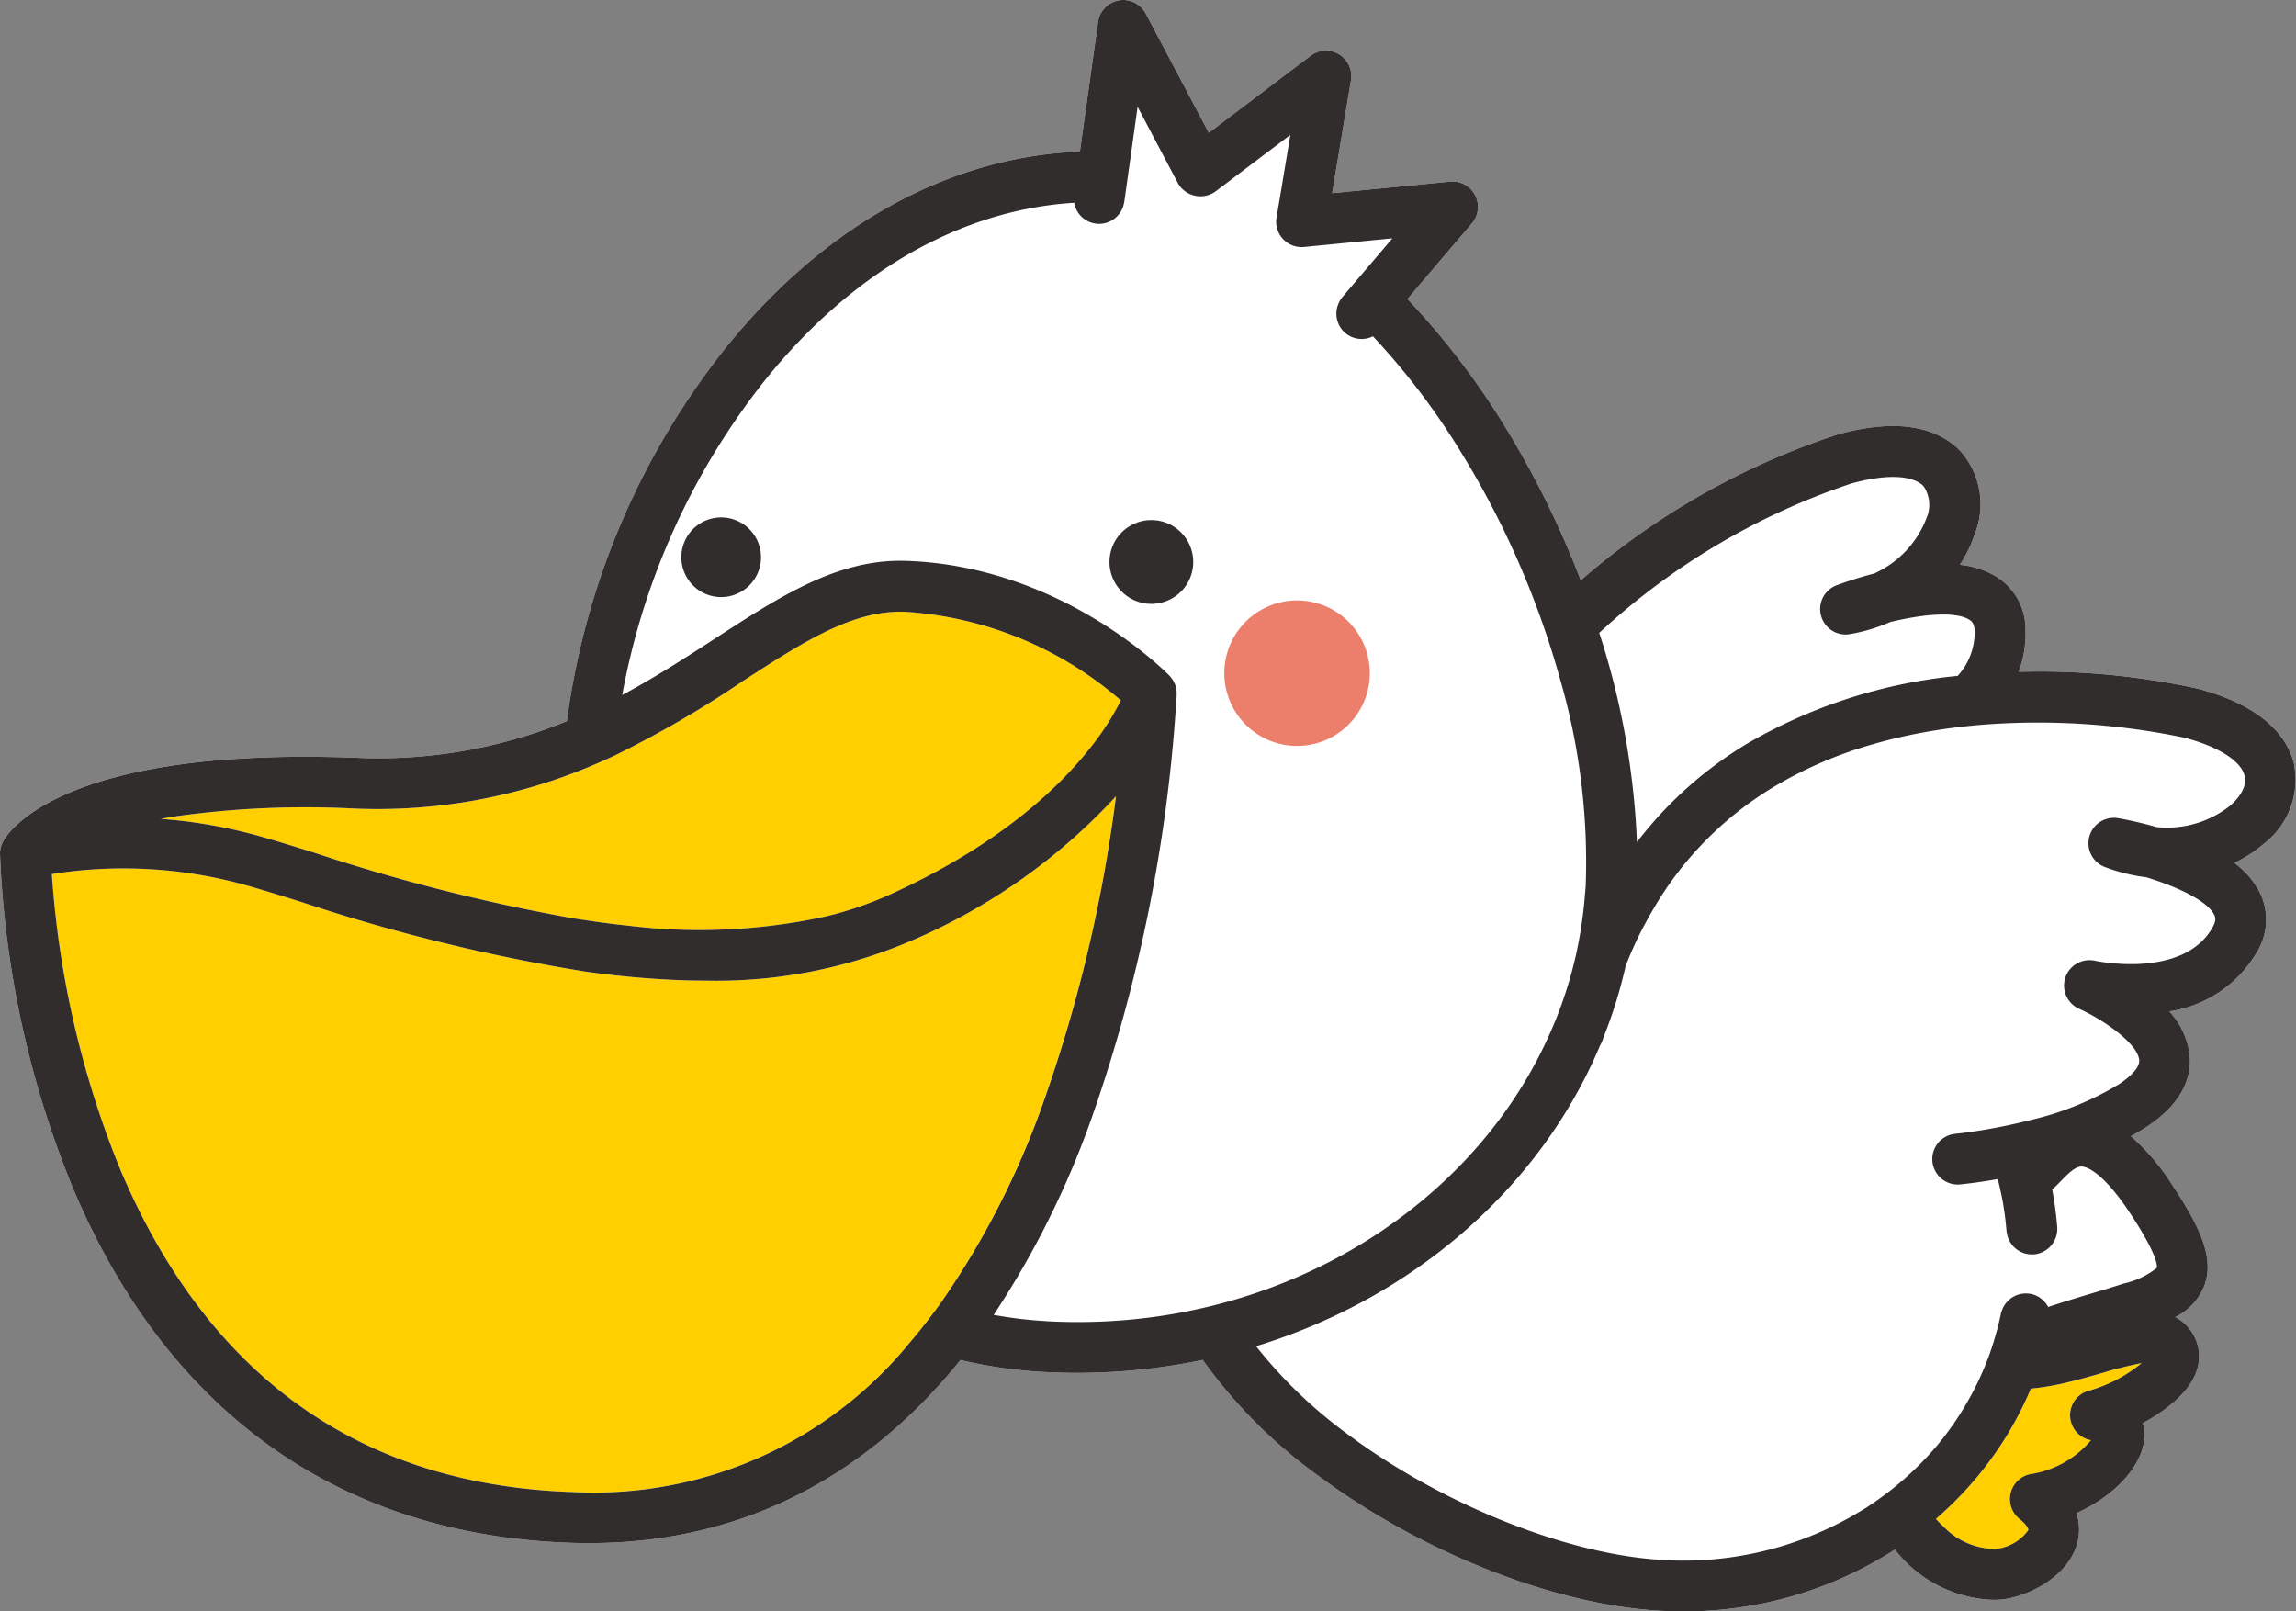 <svg id="グループ_54505" data-name="グループ 54505" xmlns="http://www.w3.org/2000/svg" xmlns:xlink="http://www.w3.org/1999/xlink" width="142.526" height="100.023" viewBox="0 0 142.526 100.023">
  <rect x="0" y="0" width="142.526" height="100.023" fill="#808080" stroke="none"/>
  <defs>
    <clipPath id="clip-path">
      <rect id="長方形_23189" data-name="長方形 23189" width="142.526" height="100.023" fill="none"/>
    </clipPath>
  </defs>
  <g id="グループ_54504" data-name="グループ 54504" clip-path="url(#clip-path)">
    <path id="パス_4391" data-name="パス 4391" d="M142.411,47.448c-.354-1.513-1.677-3.557-5.968-4.7A46.188,46.188,0,0,0,125.312,41.7a6.842,6.842,0,0,0,.423-2.574,3.856,3.856,0,0,0-1.695-3.26,5.373,5.373,0,0,0-2.382-.809,8.086,8.086,0,0,0,.927-1.9A4.975,4.975,0,0,0,121.693,28c-1.082-1.135-3.28-2.237-7.608-1.035a46.261,46.261,0,0,0-15.959,9.056,57.528,57.528,0,0,0-4.819-9.732,47.215,47.215,0,0,0-5.937-7.728l4-4.693a1.578,1.578,0,0,0-1.356-2.594l-7.319.717,1.169-7.01a1.578,1.578,0,0,0-2.509-1.518L75.036,8.24,71.121.839a1.578,1.578,0,0,0-2.958.519L67.034,9.407c-8.089.316-15.8,4.542-21.912,12.086a47.189,47.189,0,0,0-9.936,23.268A30.763,30.763,0,0,1,22.027,47.03C3.881,46.361.511,51.627.187,52.23c-.009.017-.015.036-.023.053s-.02.043-.03.066a1.61,1.61,0,0,0-.091.269c0,.011-.006.021-.008.032A1.52,1.52,0,0,0,0,52.962c0,.012,0,.022,0,.034A60.958,60.958,0,0,0,4.552,73.811c5.9,13.92,16.607,21.512,30.975,21.955.346.011.689.016,1.032.016,9.22,0,17.013-3.875,23.065-11.367a29.145,29.145,0,0,0,5.082.739q1.1.062,2.186.061a37.974,37.974,0,0,0,7.768-.806,31.076,31.076,0,0,0,7.2,7.212c6.066,4.5,13.808,7.673,20.2,8.285q1.217.116,2.416.116a24.156,24.156,0,0,0,13.149-3.838,8.062,8.062,0,0,0,6.078,3.121q.166,0,.334-.007c1.605-.075,4.187-1.277,4.859-3.337a3.252,3.252,0,0,0,0-2.039c2.392-1.06,4.221-3.029,4.224-4.842a2.649,2.649,0,0,0-.105-.743c1.427-.772,2.892-1.9,3.343-3.245a2.739,2.739,0,0,0-.531-2.706,2.593,2.593,0,0,0-.8-.631,3.684,3.684,0,0,0,1.817-1.973c.624-1.729-.3-3.663-2-6.225a13.968,13.968,0,0,0-2.568-3.031c.342-.187.675-.383.994-.592,2.37-1.557,2.757-3.244,2.664-4.386a4.908,4.908,0,0,0-1.274-2.769,7.586,7.586,0,0,0,5.412-3.633,3.852,3.852,0,0,0,.235-3.693,5.288,5.288,0,0,0-1.61-1.889,8.232,8.232,0,0,0,1.846-1.2,5,5,0,0,0,1.862-4.911" transform="translate(0.001 0)" fill="#fff"/>
    <path id="パス_4392" data-name="パス 4392" d="M265.318,184.226a1.577,1.577,0,0,1,1.24-1.588,9.006,9.006,0,0,0,3.2-1.69,25.053,25.053,0,0,0-2.519.632c-.688.2-1.417.4-2.156.579a15.712,15.712,0,0,1-1.989.349c-.071.007-.143.016-.213.021q-.09.215-.185.427a21.491,21.491,0,0,1-1.624,2.987l-.014.022a22.173,22.173,0,0,1-4.075,4.654c.156.167.312.325.469.471a4.46,4.46,0,0,0,3.263,1.393,2.841,2.841,0,0,0,2.007-1.163c.033-.1-.148-.382-.549-.7a1.578,1.578,0,0,1,.75-2.79,6.1,6.1,0,0,0,3.693-2.094,1.578,1.578,0,0,1-1.3-1.506" transform="translate(-136.819 -96.337)" fill="#ffcf00"/>
    <path id="パス_4393" data-name="パス 4393" d="M60.069,114.736a30.738,30.738,0,0,1-12.623,2.406c-1.319,0-2.643-.065-3.962-.172q-.85-.069-1.7-.163t-1.712-.215a112.147,112.147,0,0,1-17.761-4.347c-1.255-.39-2.339-.728-3.268-.993a28.373,28.373,0,0,0-12.165-.723,59.2,59.2,0,0,0,4.276,18.408c5.464,12.831,14.929,19.543,28.132,19.95a25.3,25.3,0,0,0,20.758-9.173c.361-.416.713-.851,1.061-1.294s.675-.881,1-1.342a51.846,51.846,0,0,0,6.274-12.272A91.344,91.344,0,0,0,72.934,105.7a36.985,36.985,0,0,1-12.866,9.037" transform="translate(-3.663 -56.275)" fill="#ffcf00"/>
    <path id="パス_4394" data-name="パス 4394" d="M67.516,81.2c-3.236-.1-6.26,1.847-10.079,4.327a65.516,65.516,0,0,1-7.93,4.6q-.793.372-1.628.718-.781.323-1.6.617a34.225,34.225,0,0,1-13.008,1.951,58.111,58.111,0,0,0-10.917.474c-.353.055-.693.112-1.018.172a31.13,31.13,0,0,1,6.275,1.111c.964.276,2.063.618,3.337,1.014a115.22,115.22,0,0,0,16.041,4.054q.828.132,1.663.243c.55.072,1.1.139,1.653.2a36.647,36.647,0,0,0,12.319-.568,22.251,22.251,0,0,0,3.847-1.3c6.905-3.1,10.712-6.744,12.737-9.383a16.621,16.621,0,0,0,1.735-2.733c-.143-.122-.31-.26-.491-.4A22.554,22.554,0,0,0,67.516,81.2" transform="translate(-11.359 -43.228)" fill="#ffcf00"/>
    <path id="パス_4395" data-name="パス 4395" d="M167.051,79.7a4.516,4.516,0,1,0,4.516,4.516,4.517,4.517,0,0,0-4.516-4.516" transform="translate(-86.534 -42.432)" fill="#ec7f6b"/>
    <path id="パス_4396" data-name="パス 4396" d="M142.411,47.449c-.354-1.513-1.677-3.557-5.967-4.7A46.183,46.183,0,0,0,125.313,41.7a6.819,6.819,0,0,0,.423-2.574,3.853,3.853,0,0,0-1.695-3.26,5.36,5.36,0,0,0-2.381-.809,8.106,8.106,0,0,0,.926-1.905A4.975,4.975,0,0,0,121.694,28c-1.082-1.135-3.28-2.237-7.609-1.035a46.261,46.261,0,0,0-15.959,9.056,57.473,57.473,0,0,0-4.819-9.732,47.19,47.19,0,0,0-5.937-7.728l4-4.694a1.578,1.578,0,0,0-1.355-2.594l-7.319.717,1.169-7.01a1.579,1.579,0,0,0-2.509-1.518L75.037,8.241,71.122.84a1.578,1.578,0,0,0-2.958.519L67.035,9.408c-8.089.316-15.8,4.542-21.912,12.086a47.185,47.185,0,0,0-9.936,23.268,30.779,30.779,0,0,1-13.159,2.269c-18.145-.67-21.515,4.6-21.84,5.2-.009.017-.015.036-.024.053s-.02.044-.029.066a1.633,1.633,0,0,0-.091.268c0,.011-.007.022-.009.032A1.606,1.606,0,0,0,0,52.963c0,.012,0,.023,0,.035A60.955,60.955,0,0,0,4.553,73.812c5.9,13.92,16.608,21.512,30.975,21.955.347.011.689.016,1.032.016,9.22,0,17.013-3.875,23.065-11.367a29.044,29.044,0,0,0,5.082.739q1.1.062,2.186.061a38.005,38.005,0,0,0,7.768-.806,31.083,31.083,0,0,0,7.2,7.211c6.067,4.5,13.808,7.674,20.2,8.285q1.218.116,2.416.116a24.157,24.157,0,0,0,13.15-3.838,8.061,8.061,0,0,0,6.078,3.121c.111,0,.223,0,.334-.008,1.606-.075,4.187-1.277,4.859-3.337a3.254,3.254,0,0,0,0-2.04c2.392-1.059,4.22-3.028,4.223-4.841a2.627,2.627,0,0,0-.105-.743c1.427-.772,2.893-1.9,3.344-3.245a2.742,2.742,0,0,0-.532-2.707,2.592,2.592,0,0,0-.8-.63,3.684,3.684,0,0,0,1.818-1.974c.624-1.728-.3-3.663-2-6.224a13.97,13.97,0,0,0-2.569-3.031c.342-.187.675-.383.994-.592,2.37-1.557,2.757-3.245,2.664-4.386a4.9,4.9,0,0,0-1.273-2.769,7.586,7.586,0,0,0,5.411-3.633,3.851,3.851,0,0,0,.235-3.693,5.278,5.278,0,0,0-1.61-1.889,8.245,8.245,0,0,0,1.845-1.2,5,5,0,0,0,1.862-4.911m-3.942,2.537a6.291,6.291,0,0,1-4.6,1.348,24.061,24.061,0,0,0-2.367-.55,1.578,1.578,0,0,0-.83,3.031,10.977,10.977,0,0,0,2.57.635c1.906.584,3.8,1.46,4.219,2.345.052.11.149.316-.119.786-1.832,3.209-7.23,2.064-7.282,2.052a1.578,1.578,0,0,0-.991,2.98c1.511.678,3.648,2.164,3.73,3.19.046.574-.86,1.234-1.252,1.491a18.752,18.752,0,0,1-5.439,2.212c-.55.142-1.082.263-1.579.366-.586.121-1.122.217-1.58.29-.938.15-1.544.209-1.564.211a1.578,1.578,0,0,0,.144,3.149c.049,0,.1,0,.147-.007.083-.008.708-.068,1.659-.217.212-.033.441-.071.684-.114q.173.667.3,1.351a18.733,18.733,0,0,1,.243,1.874c0,.032.012.06.016.091a1.571,1.571,0,0,0,.921,1.224,1.545,1.545,0,0,0,.689.135c.023,0,.045,0,.069,0a1.59,1.59,0,0,0,1.452-1.7,21.759,21.759,0,0,0-.311-2.326c.087-.08.166-.154.228-.214.1-.095.2-.2.315-.318.49-.506.9-.895,1.275-.895a.43.43,0,0,1,.049,0c.263.024,1.252.3,2.961,2.883,1.809,2.729,1.683,3.348,1.663,3.409a4.956,4.956,0,0,1-2.047.967c-.517.172-1.075.343-1.609.5l-.312.094c-.793.239-1.67.5-2.628.815-.049.016-.1.034-.144.05l-.02-.038a1.583,1.583,0,0,0-.377-.447,1.562,1.562,0,0,0-.675-.328c-.016,0-.032,0-.049-.005a1.575,1.575,0,0,0-1.748,1.024,1.512,1.512,0,0,0-.066.211c-.058.28-.123.557-.193.832-.022.088-.047.174-.071.262-.145.537-.31,1.064-.5,1.579-.009.023-.019.046-.028.07q-.268.715-.592,1.4c-.061.13-.125.259-.189.387q-.24.478-.506.94A18.671,18.671,0,0,1,120.35,89.6a19.192,19.192,0,0,1-1.989,2.064l-.1.089c-.369.327-.75.642-1.145.941-.1.076-.2.149-.3.223-.327.238-.66.469-1,.688-.163.1-.33.2-.5.3a21.224,21.224,0,0,1-12.943,2.859C96.6,96.214,89.29,93.2,83.744,89.087a29.214,29.214,0,0,1-5.772-5.526c9.76-2.994,17.641-9.84,21.352-18.665a2.348,2.348,0,0,0,.209-.487l.006-.022q.292-.733.547-1.483a29.2,29.2,0,0,0,.83-2.96c.205-.516.42-1.022.651-1.513.265-.561.55-1.1.85-1.63.311-.549.635-1.084.982-1.6a21.387,21.387,0,0,1,6.714-6.361,25.714,25.714,0,0,1,6.176-2.653,31.74,31.74,0,0,1,3.108-.725c1.236-.225,2.458-.38,3.644-.475a44.481,44.481,0,0,1,12.59.809c2.105.56,3.491,1.446,3.707,2.368.185.791-.547,1.535-.869,1.818m-18.3,44.3a22.171,22.171,0,0,0,4.074-4.654l.014-.022a21.537,21.537,0,0,0,1.624-2.987q.095-.213.185-.427c.071-.006.142-.014.214-.022a15.739,15.739,0,0,0,1.989-.349c.739-.174,1.467-.382,2.156-.579a25.023,25.023,0,0,1,2.519-.632,9.01,9.01,0,0,1-3.2,1.69,1.578,1.578,0,0,0,.057,3.095,6.1,6.1,0,0,1-3.693,2.094,1.578,1.578,0,0,0-.75,2.79c.4.322.582.6.549.7a2.841,2.841,0,0,1-2.007,1.163,4.459,4.459,0,0,1-3.263-1.393c-.157-.145-.313-.3-.469-.471M64.883,82a25.908,25.908,0,0,1-3.2-.384,55.8,55.8,0,0,0,6.026-12.063,96.473,96.473,0,0,0,5.335-26.443v0a1.582,1.582,0,0,0-.008-.226c0-.018-.007-.036-.009-.055A1.551,1.551,0,0,0,73,42.665c-.007-.028-.017-.055-.025-.082-.014-.043-.027-.086-.044-.127s-.026-.057-.039-.084-.037-.076-.058-.113-.035-.055-.053-.083-.046-.067-.071-.1-.043-.052-.066-.078-.025-.032-.039-.047c-.271-.278-6.729-6.813-16.337-7.137-4.225-.145-7.789,2.163-11.9,4.833-1.8,1.169-3.681,2.387-5.743,3.491a44.179,44.179,0,0,1,8.958-19.657c5.4-6.662,12.1-10.461,19.1-10.895a1.568,1.568,0,0,0,2.987.359,1.606,1.606,0,0,0,.1-.33c.005-.028.016-.053.02-.081l.208-1.481.22-1.567.4-2.859L72.28,9.779l.834,1.577a1.559,1.559,0,0,0,.18.265,1.608,1.608,0,0,0,2.168.256l1.118-.845L80.1,8.372l-.667,4L79.242,13.5a1.578,1.578,0,0,0,1.71,1.83l.214-.021,2.367-.232,2.9-.284L85.09,16.374l-1.033,1.213-.726.853a1.545,1.545,0,0,0-.23.375l-.007.017a1.568,1.568,0,0,0,2.133,2.043,44.207,44.207,0,0,1,5.4,7.085,54.761,54.761,0,0,1,5.048,10.507q.307.863.584,1.729.292.915.546,1.829a40.671,40.671,0,0,1,1.629,12.947c-.012.2-.035.4-.051.607q-.065.819-.179,1.623c-.079.556-.173,1.109-.287,1.654-.011.051-.019.1-.03.154a26.3,26.3,0,0,1-1.356,4.39c-.038.094-.079.186-.119.279C92.959,71.9,85.457,78.222,76.2,80.8c-.523.145-1.051.281-1.585.4s-1.056.229-1.591.325a34.958,34.958,0,0,1-6.128.537c-.665,0-1.336-.019-2.009-.057m-8.5,1.436a25.3,25.3,0,0,1-20.758,9.174c-13.2-.408-22.668-7.12-28.132-19.95A59.188,59.188,0,0,1,3.218,54.254a28.376,28.376,0,0,1,12.165.723c.93.266,2.013.6,3.269.993a112.149,112.149,0,0,0,17.76,4.348q.853.119,1.713.214t1.7.163c1.319.108,2.643.172,3.962.172a30.73,30.73,0,0,0,12.623-2.406,36.979,36.979,0,0,0,12.866-9.037,91.354,91.354,0,0,1-4.547,19.107A51.851,51.851,0,0,1,58.45,80.8q-.493.692-1,1.342c-.348.444-.7.878-1.062,1.294M36.52,47.617q.834-.345,1.627-.717a65.524,65.524,0,0,0,7.93-4.6c3.819-2.479,6.843-4.427,10.079-4.327a22.555,22.555,0,0,1,12.936,5.094c.18.145.348.283.49.4A16.613,16.613,0,0,1,67.849,46.2c-2.026,2.639-5.831,6.28-12.737,9.383a22.246,22.246,0,0,1-3.846,1.3,36.66,36.66,0,0,1-12.319.569q-.829-.086-1.653-.2t-1.663-.243a115.247,115.247,0,0,1-16.042-4.054c-1.273-.4-2.373-.738-3.337-1.014a31.135,31.135,0,0,0-6.275-1.111q.487-.09,1.018-.172a58.059,58.059,0,0,1,10.916-.474A34.227,34.227,0,0,0,34.92,48.234q.82-.294,1.6-.617M119.41,30.18a2.079,2.079,0,0,1,.179,1.984,6.223,6.223,0,0,1-3.252,3.437,24.1,24.1,0,0,0-2.325.726,1.578,1.578,0,0,0,.821,3.033,10.949,10.949,0,0,0,2.511-.751c1.941-.471,4.071-.7,4.931-.125.109.074.292.2.305.724a4.039,4.039,0,0,1-1.052,2.744,32.083,32.083,0,0,0-13.044,4.189,24.509,24.509,0,0,0-6.87,6.132,48.2,48.2,0,0,0-2.34-12.989,43.182,43.182,0,0,1,15.657-9.275c2.136-.594,3.811-.529,4.479.172" transform="translate(0 0)" fill="#302d2c"/>
    <path id="パス_4397" data-name="パス 4397" d="M152.483,71.636a2.6,2.6,0,1,0-2.6,2.6,2.6,2.6,0,0,0,2.6-2.6" transform="translate(-78.412 -36.754)" fill="#302d2c"/>
    <path id="パス_4398" data-name="パス 4398" d="M92.931,68.685A2.472,2.472,0,1,0,95.4,71.157a2.472,2.472,0,0,0-2.472-2.472" transform="translate(-48.161 -36.568)" fill="#302d2c"/>
  </g>
</svg>
